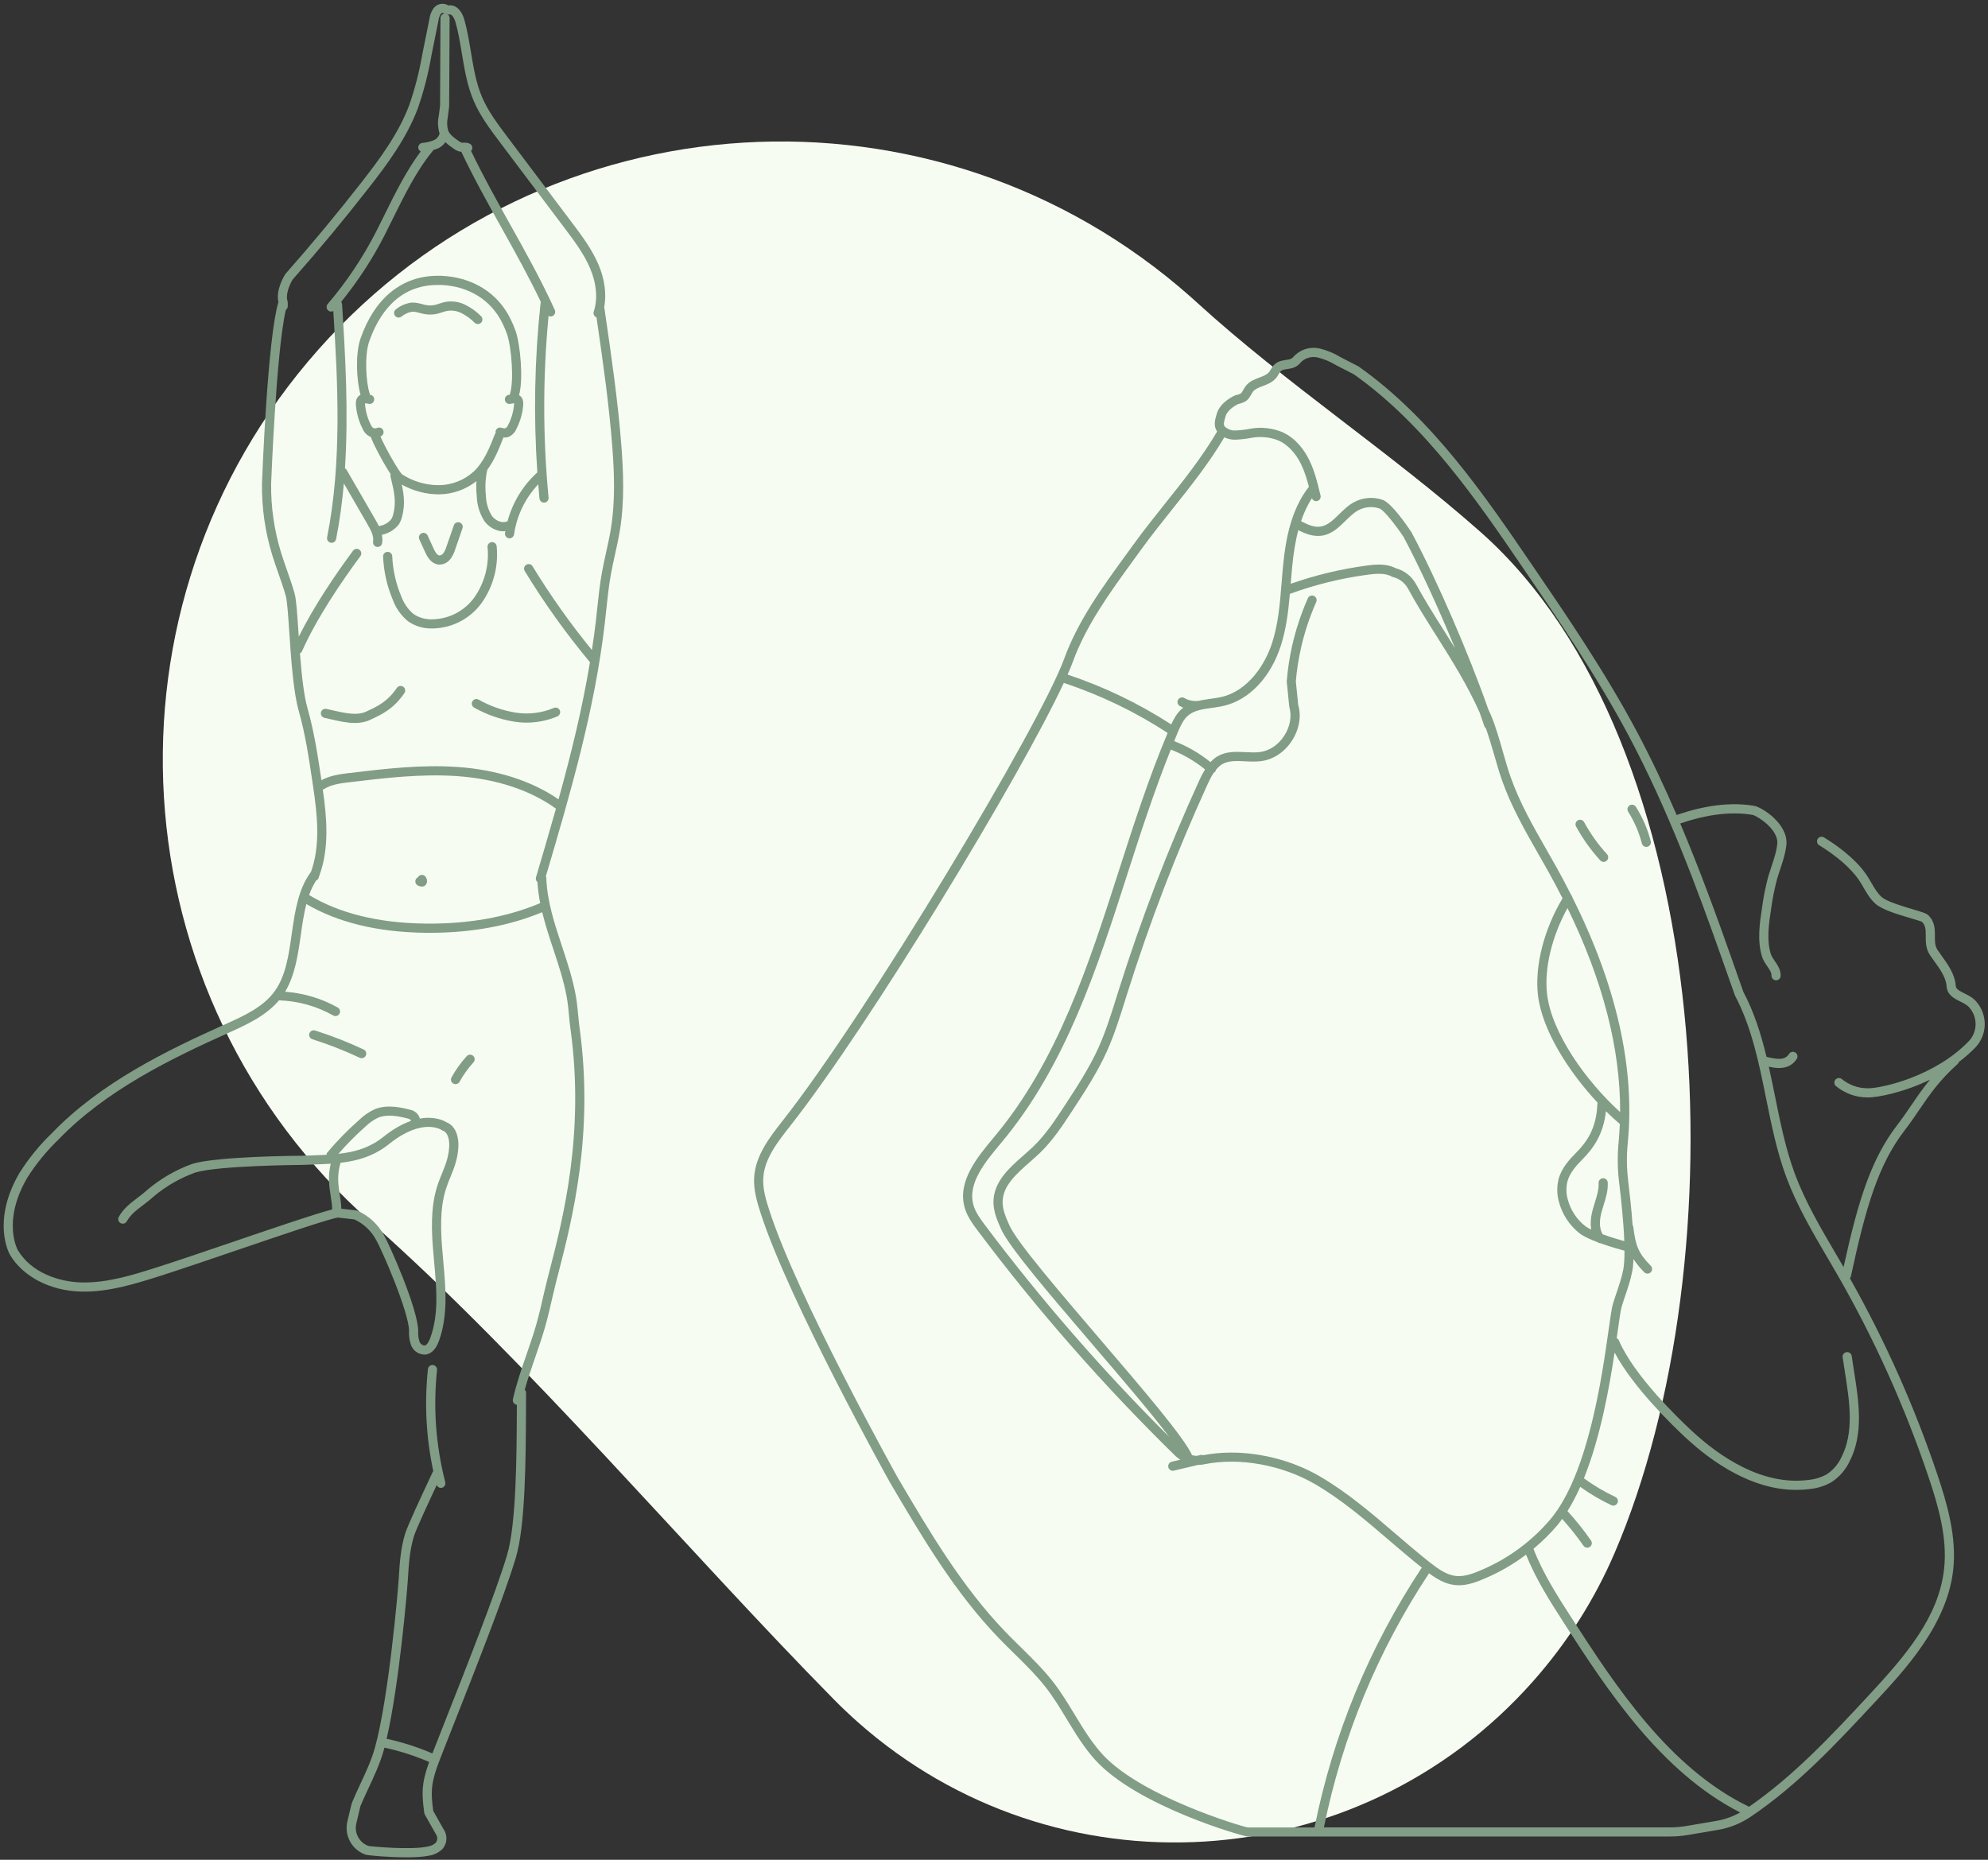 <svg xmlns="http://www.w3.org/2000/svg" viewBox="0 0 217 203"><rect x="0" y="0" width="217" height="203" fill="#333333" stroke="none"/><path d="m167.34 183.52c3.79-4.279 6.751-9.006 8.893-13.985 13.749-31.955 11.428-88.389-14.613-111.455-9.762-8.647-21.264-16.209-30.899-24.998-.247-.226-.496-.45-.748-.673-27.892-24.707-70.532-22.124-95.239 5.768s-22.124 70.533 5.768 95.239c17.099 15.146 34.498 35.818 50.528 52.09.837.849 1.708 1.676 2.613 2.478 21.584 19.118 54.579 17.12 73.697-4.464z" fill="#f7fcf3"></path><g fill="#819d86"><path d="m66.063 34.232-.105-.72c.26-1.435.046-3.054-.639-4.652-.719-1.68-1.807-3.124-2.859-4.522l-7.125-9.461c-1.006-1.336-2.046-2.719-2.706-4.254-.662-1.55-.935-3.197-1.224-4.941-.191-1.153-.389-2.347-.71-3.499-.301-1.093-.968-1.7-1.728-1.592-.009.001-.017.007-.026.009-.008-.005-.012-.013-.02-.018-.255-.152-.556-.204-.848-.15-.292.056-.553.217-.746.47-.247.352-.405.765-.45 1.154-.258 1.294-.518 2.586-.783 3.894-.323 1.868-.801 3.724-1.416 5.504-1.173 3.132-3.218 5.886-5.212 8.438-2.636 3.382-5.419 6.732-8.316 10.017-.116.179-1.07 1.715-.76 3.067-1.185 3.88-1.768 19.101-1.793 19.766-.037 2.671.342 5.32 1.127 7.873.204.661.435 1.321.667 1.982.282.803.573 1.634.803 2.444.152.537.264 2.194.382 3.949.196 2.913.44 6.539 1.036 8.622.704 2.463 1.092 5.064 1.467 7.579l.093.621c.471 3.151.823 6.455-.227 9.351-1.401 1.885-1.759 4.362-2.099 6.763-.329 2.324-.64 4.519-1.815 6.197-1.25 1.788-3.381 2.747-5.442 3.675-6.366 2.853-13.604 6.361-18.93 11.895-1.345 1.297-2.534 2.756-3.544 4.353-3.057 5.254-1.114 8.768-1.025 8.923 1.43 2.392 4.4 3.929 7.752 4.01 2.995.076 5.955-.86 8.559-1.683 2.103-.668 5.267-1.746 8.327-2.789 4.733-1.612 10.087-3.438 11.148-3.606l1.8.198c.993.456 1.826 1.232 2.358 2.205.677 1.157 3.588 7.893 3.616 9.952-.033.52.035 1.035.205 1.534.111.312.311.58.579.771.27.193.588.298.967.299.458-.039 1.091-.329 1.51-1.489 1.009-2.791.739-5.778.477-8.667-.213-2.352-.434-4.783.054-7.053.178-.833.461-1.527.734-2.198.389-.953.79-1.94.856-3.254.058-1.04-.251-2.282-1.28-2.693-.263-.165-1.29-.702-2.929-.408-.028-.1-.055-.2-.106-.293-.139-.252-.36-.457-.699-.606-1.284-.35-2.769-.677-4.146-.113-.614.289-1.174.677-1.645 1.137-1.247 1.093-2.419 2.29-3.486 3.56-.066.078-.094.171-.105.265-.466.024-.935.042-1.411.057-.433.013-.866.026-1.278.047-.373.002-9.161.06-11.913.872-1.789.637-3.437 1.581-4.913 2.817-.394.358-.781.653-1.156.94-.765.582-1.487 1.133-1.998 2.04-.135.241-.05.546.191.681.241.137.545.05.681-.19.409-.728 1.022-1.194 1.731-1.735.392-.298.797-.606 1.207-.981 1.37-1.147 2.915-2.032 4.565-2.621 2.591-.763 11.52-.821 11.63-.823.427-.021.855-.033 1.282-.047.612-.019 1.229-.042 1.846-.082-.337 1.418-.158 2.555.003 3.573.078.497.151.967.154 1.42-1.714.43-6.168 1.948-10.853 3.545-3.055 1.041-6.214 2.117-8.307 2.782-2.529.8-5.404 1.718-8.232 1.636-2.36-.057-5.417-1.013-6.912-3.513-.072-.129-1.725-3.19 1.015-7.901.958-1.513 2.096-2.91 3.397-4.165 5.214-5.417 12.351-8.873 18.632-11.688 1.903-.857 4.03-1.826 5.458-3.521 2.071.062 4.117.632 5.918 1.652.078.045.163.065.246.065.174 0 .344-.091.435-.254.136-.24.052-.545-.189-.681-1.756-.995-3.728-1.57-5.74-1.726 1.077-1.803 1.402-4.023 1.708-6.18.167-1.181.332-2.328.606-3.391 3.412 2.005 7.747 3.067 12.912 3.139.186.002.371.003.555.003 4.565 0 8.686-.761 12.277-2.25.334 1.369.774 2.709 1.21 4.024.564 1.699 1.146 3.455 1.465 5.214.123.673.19 1.374.254 2.053.048.503.096 1.005.166 1.505 1.56 11.358-.828 20.645-2.255 26.192-.248.967-.47 1.827-.645 2.6-.258 1.133-.524 2.306-.846 3.433-.315 1.101-.698 2.208-1.068 3.279-.543 1.572-1.105 3.197-1.477 4.86-.06.27.109.537.378.598.018.004.035.004.053.006l-.003.562c-.021 4.97-.053 12.481-1.074 15.869-1.198 4.024-4.54 12.487-6.752 18.088-.578 1.463-1.056 2.674-1.391 3.541-1.611-.691-3.289-1.233-4.997-1.6 1.359-5.864 2.228-15.962 2.319-17.405.096-1.574.196-3.202.665-4.713.223-.726 1.664-3.83 2.486-5.584.078.187.247.318.446.318.041 0 .083-.005.125-.016.267-.068.428-.341.36-.608-1.028-4.007-1.33-8.125-.897-12.238.029-.275-.17-.521-.445-.55-.269-.033-.521.169-.549.444-.394 3.739-.196 7.48.584 11.143-.019.026-.043.046-.057.076l-.103.22c-1.221 2.598-2.655 5.684-2.905 6.5-.504 1.624-.607 3.313-.707 4.946-.091 1.46-1.103 13.046-2.594 18.43-.379 1.369-1.001 2.7-1.602 3.987-.314.672-.628 1.344-.937 2.102l-.454 1.898c-.196.75-.104 1.54.257 2.226s.962 1.206 1.723 1.476c.298.084 2.488.287 4.45.287.945 0 1.837-.048 2.439-.178.535-.073 1.03-.304 1.468-.704.273-.304.435-.696.454-1.106.019-.41-.106-.816-.316-1.088l-1.121-1.991c-.267-1.98-.241-2.862.399-4.731.203-.592.921-2.411 1.831-4.715 2.218-5.616 5.57-14.104 6.779-18.168 1.062-3.524 1.094-10.823 1.116-16.152l.01-1.857c.001-.138-.054-.263-.143-.354.329-1.181.732-2.351 1.127-3.492.374-1.083.761-2.204 1.085-3.331.329-1.153.599-2.339.865-3.512.168-.738.387-1.59.633-2.546 1.445-5.619 3.865-15.024 2.277-26.578-.067-.486-.114-.975-.16-1.463-.066-.699-.135-1.423-.266-2.137-.332-1.827-.926-3.618-1.5-5.35-.797-2.405-1.622-4.892-1.708-7.426-.002-.073-.022-.142-.052-.206 2.633-8.901 5.329-18.098 6.433-27.599.052-.456.1-.911.148-1.367.141-1.327.286-2.7.525-4.028.13-.715.288-1.425.445-2.135.195-.882.397-1.794.544-2.709.505-3.12.362-6.344.156-9.087-.371-4.859-1.083-9.753-1.772-14.486zm-26.159 88.725c.411-.399.879-.725 1.369-.956 1.063-.435 2.354-.144 3.404.135.069.032.127.086.164.152.011.021.006.045.013.067-.878.304-1.883.835-3.009 1.739-1.521 1.22-3.17 1.662-4.904 1.851.919-1.049 1.9-2.055 2.963-2.988zm2.567 1.917c3.629-2.914 5.679-1.569 5.76-1.515.038.027.08.05.123.065.56.201.716 1.052.679 1.722-.058 1.147-.41 2.014-.783 2.93-.29.711-.589 1.446-.786 2.365-.52 2.419-.293 4.927-.073 7.354.264 2.907.513 5.654-.421 8.236-.087.241-.326.805-.608.831-.124-.001-.243-.04-.346-.114-.1-.071-.178-.175-.217-.286-.126-.368-.176-.753-.15-1.181-.031-2.437-3.137-9.432-3.745-10.471-.642-1.174-1.669-2.118-2.893-2.657-.046-.021-.096-.034-.147-.04l-1.611-.178c-.009-.501-.08-.986-.161-1.497-.166-1.048-.329-2.133.075-3.514 1.827-.212 3.633-.71 5.304-2.051zm5.105 75.324c.106.143.161.319.153.497-.008.18-.079.352-.162.447-.252.228-.562.373-.934.425-1.738.375-6.08-.004-6.413-.077-.492-.176-.897-.527-1.142-.99-.245-.464-.307-.999-.171-1.517l.432-1.832c.279-.669.587-1.328.895-1.987.619-1.324 1.259-2.693 1.66-4.143.023-.085.046-.175.07-.262.004.001.008.004.012.005 1.665.356 3.3.885 4.87 1.561-.041.111-.075.205-.101.282-.711 2.076-.732 3.092-.431 5.285.009.061.029.122.06.177zm2.778-183.633c1.351 2.857 2.911 5.653 4.424 8.358 1.46 2.61 2.951 5.3 4.263 8.044-.013.037-.03.071-.034.112-.66 6.129-.777 12.334-.354 18.488-1.583 1.427-2.706 3.286-3.254 5.333-.019.006-.04.004-.059.013-.568.246-1.292-.122-1.639-.591-.413-.659-.642-1.419-.664-2.241-.104-.937-.051-1.875.151-2.794.803-1.087 1.303-2.357 1.754-3.51.004-.01.002-.021.005-.031.035.002.069.01.104.01.127 0 .255-.014.381-.042.034-.008.067-.019.1-.034.394-.18.697-.501.833-.858.423-.822.675-1.707.747-2.636.041-.619-.197-.902-.454-1.05.492-1.757.131-5.541-.373-6.998-.159-.452-.347-.896-.557-1.318-1.392-2.851-4.138-4.57-7.555-4.717h-.402c-3.899 0-6.891 2.439-8.426 6.87-.557 1.613-.447 4.525.01 6.125-.004.001-.007.001-.01.003-.21.098-.554.37-.497 1.089.069.924.319 1.81.722 2.585.157.404.461.726.855.905.017.008.036.012.053.018.223.678 1.344 2.824 2.161 4.054-.024.081-.035.166-.014.254l.053.222c.335 1.402.6 2.51.255 3.874-.05.221-.137.43-.223.572-.343.418-.825.678-1.357.747-.124-.259-.26-.499-.383-.713l-3.135-5.42c-.044-.077-.11-.131-.181-.174.402-6.152.036-12.293-.314-17.908-.006-.099-.046-.183-.099-.257 1.812-2.243 3.406-4.665 4.719-7.234.286-.562.573-1.145.866-1.738 1.315-2.664 2.675-5.418 4.42-7.511.025-.03.037-.065.053-.099.133-.04.267-.072.397-.123.283-.113.543-.29.752-.513.064-.068.113-.147.167-.223.276.274.59.503.896.71.187.144.398.251.66.325.064.014.124.017.184.021zm-8.829 31.074c.009-.004.019-.005.029-.008.257-.102.382-.392.281-.649-.102-.257-.393-.381-.649-.281-.124.05-.257.067-.392.045-.133-.074-.238-.196-.314-.383-.362-.703-.576-1.459-.635-2.25-.003-.037-.004-.066-.003-.091.133.007.265.025.394.056.27.064.538-.105.6-.374.062-.269-.105-.538-.374-.6-.031-.007-.059-.005-.09-.012-.004-.034-.001-.067-.012-.1-.445-1.363-.564-4.257-.069-5.692.979-2.827 3.072-6.196 7.481-6.196l.38-.001c3.018.13 5.452 1.645 6.68 4.16.193.388.365.794.509 1.205.509 1.472.77 5.148.329 6.498-.013.039-.011.078-.014.117-.053.01-.108.008-.161.021-.269.062-.436.331-.374.6.063.27.334.44.6.374.127-.029.256-.048.396-.064.001.026.001.059-.002.099-.061.79-.276 1.547-.66 2.297-.056.144-.159.262-.292.335-.132.021-.266.004-.392-.045-.255-.101-.547.023-.649.281-.037.094-.035.19-.016.282-.039.043-.073.092-.096.149-.544 1.392-1.161 2.97-2.288 4.043-1.045.956-2.398 1.49-3.808 1.503-.004 0-.008 0-.012 0-1.432 0-2.823-.412-4.01-1.181-.365-.31-1.905-3.027-2.369-4.139zm4.842 53.174c-5.094-.071-9.337-1.123-12.627-3.118.2-.563.451-1.09.764-1.578.11-.052.207-.129.257-.25.044-.108.071-.221.111-.33.01-.026.02-.05.026-.076 1.052-2.938.784-6.17.337-9.277.05-.013.099-.028.145-.057.775-.504 1.794-.627 2.697-.736 3.885-.468 7.903-.95 11.832-.674 4.27.301 7.987 1.531 10.775 3.551-.71 2.521-1.446 5.021-2.178 7.496-.058.197.011.4.158.524.048.773.153 1.536.302 2.29-3.646 1.542-7.878 2.296-12.6 2.236zm20.325-43.167c-.143.887-.341 1.785-.533 2.653-.16.722-.319 1.444-.452 2.173-.246 1.365-.393 2.756-.535 4.101-.048.453-.096.906-.147 1.358-.117 1.011-.263 2.017-.415 3.022-2.357-2.893-4.539-5.959-6.478-9.144-.143-.234-.449-.309-.688-.167-.236.144-.31.451-.167.688 2.118 3.479 4.514 6.827 7.12 9.955-.84 5.07-2.068 10.06-3.43 14.967-2.903-2.003-6.68-3.227-10.987-3.531-4.025-.286-8.091.205-12.026.679-.879.106-1.948.254-2.868.762l-.018-.118c-.38-2.546-.773-5.18-1.495-7.706-.416-1.455-.655-3.764-.83-6.022.095-.051.177-.123.223-.229 1.616-3.649 4.358-7.66 6.373-10.383.165-.222.118-.535-.104-.699-.221-.165-.534-.118-.699.104-1.831 2.474-4.249 6-5.923 9.39-.013-.192-.027-.388-.039-.575-.132-1.965-.237-3.518-.418-4.156-.238-.838-.535-1.684-.821-2.502-.228-.648-.455-1.297-.655-1.945-.754-2.454-1.119-4.998-1.083-7.554.006-.152.552-14.438 1.603-18.946.125-.091.211-.231.211-.397v-.403c0-.017-.006-.032-.008-.049-.001-.019-.006-.037-.009-.056-.004-.018-.003-.036-.009-.053-.266-.799.346-2.01.559-2.351 2.867-3.241 5.663-6.607 8.312-10.005 2.042-2.613 4.138-5.438 5.365-8.715.636-1.843 1.128-3.751 1.458-5.657.263-1.294.523-2.589.787-3.922.032-.265.129-.52.27-.721.031-.041.076-.069.127-.079.047-.011.102-.001.146.026.04.024.084.033.127.045-.254.023-.456.229-.457.489l-.043 9.573-.137 1.066c-.141.641-.116 1.309.088 1.981-.007.016-.02.028-.025.045-.05.152-.134.294-.243.411-.109.116-.245.208-.39.267-.389.153-.797.248-1.214.281-.275.023-.48.264-.458.54.015.176.123.318.268.395-1.555 2.066-2.796 4.57-3.997 7.004-.291.59-.577 1.169-.861 1.727-1.449 2.836-3.232 5.502-5.299 7.922-.179.21-.154.525.056.705.094.08.209.12.325.12.082 0 .16-.025.233-.065.482 7.75.965 16.45-.677 24.707-.054.271.122.534.393.588.033.007.066.01.098.01.234 0 .442-.165.49-.402.4-2.01.666-4.044.848-6.082l2.57 4.444c.398.691.719 1.312.621 1.911-.044.273.14.529.413.574.027.004.054.006.081.006.241 0 .453-.174.493-.419.051-.314.03-.618-.029-.91.704-.139 1.342-.505 1.836-1.11.183-.29.315-.605.387-.926.318-1.26.191-2.322-.05-3.441 1.241.686 2.622 1.065 4.051 1.065h.014c1.487-.014 2.915-.522 4.084-1.438-.035.548-.025 1.094.035 1.627.024.958.305 1.893.834 2.735.459.623 1.244 1.111 2.065 1.111.075 0 .151-.014.226-.022-.012.072-.03.142-.041.215-.039.273.151.527.424.566.024.003.048.005.071.005.245 0 .459-.18.495-.429.294-2.058 1.223-3.97 2.641-5.468.042.516.079 1.033.129 1.548.025.259.242.452.497.452.016 0 .032-.001.048-.002.275-.026.476-.271.45-.545-.633-6.583-.627-13.25-.001-19.838.071.037.146.066.227.066.068 0 .139-.014.205-.044.252-.113.364-.41.25-.661-1.458-3.229-3.213-6.367-4.91-9.4-1.448-2.589-2.936-5.262-4.238-7.979.027-.03.063-.049.083-.086.131-.243.041-.546-.202-.678-.256-.138-.519-.129-.709-.123-.079.003-.161.008-.171.004-.107-.031-.206-.081-.319-.167-.507-.343-.979-.692-1.165-1.133-.143-.468-.162-.968-.049-1.491l.148-1.171.048-9.635c.001-.235-.163-.423-.381-.478.021-.001.042.001.062-.003.099.068.222.103.351.083.231-.019.496.416.622.871.307 1.102.5 2.268.687 3.395.286 1.726.582 3.509 1.291 5.171.708 1.647 1.785 3.078 2.827 4.462l7.125 9.461c1.017 1.35 2.067 2.745 2.739 4.314.722 1.685.867 3.377.409 4.763-.085.256.052.53.303.623.674 4.635 1.365 9.418 1.727 14.153.202 2.684.342 5.834-.147 8.852z"></path><path d="m51.649 115.253c-.204-.186-.52-.173-.706.032-.639.7-1.196 1.478-1.657 2.313-.133.241-.045.546.197.679.076.043.159.062.241.062.176 0 .347-.094.439-.259.422-.766.934-1.48 1.519-2.122.187-.204.172-.52-.032-.706z"></path><path d="m34.397 112.483c-.264-.082-.544.062-.627.325-.084.264.062.545.326.628 1.767.56 3.507 1.241 5.172 2.024.069.032.141.048.212.048.188 0 .368-.106.453-.287.117-.25.01-.548-.24-.665-1.706-.803-3.487-1.5-5.296-2.073z"></path><path d="m45.73 95.613c-.052.043-.093.094-.122.15-.082.042-.152.106-.203.19-.141.238-.062.544.175.685.148.087.315.133.486.133.014 0 .028-.001.043-.001.191-.008.36-.125.436-.3.056-.127.075-.268.057-.406-.019-.142-.077-.275-.168-.386-.176-.212-.491-.243-.704-.065z"></path><path d="m46.403 60.258c.173.379.577 1.268 1.478 1.369.02.001.041.002.06.002.232 0 .463-.053.673-.155.227-.111.425-.278.575-.486.232-.327.406-.69.507-1.05l.788-2.274c.09-.261-.048-.545-.309-.636-.261-.089-.546.048-.636.309l-.796 2.301c-.079.277-.203.537-.367.768-.052.072-.121.13-.199.168-.079.039-.169.052-.219.057-.27-.031-.497-.464-.644-.787l-.634-1.39c-.115-.252-.411-.362-.663-.248-.251.115-.362.411-.248.663z"></path><path d="m52.588 65.796c1.264-1.794 1.841-3.986 1.625-6.172-.027-.274-.257-.47-.547-.448-.274.027-.476.272-.448.547.192 1.947-.322 3.899-1.444 5.492-.554.766-1.295 1.389-2.142 1.803-.848.414-1.797.608-2.732.579-.649-.028-1.273-.24-1.77-.585-.601-.506-1.059-1.166-1.335-1.934-.585-1.39-.915-2.858-.981-4.365-.012-.276-.236-.488-.521-.477-.276.012-.49.246-.477.521.071 1.625.427 3.209 1.049 4.683.325.908.886 1.716 1.657 2.363.689.483 1.497.757 2.339.793.083.003.165.005.248.005 1.023 0 2.043-.235 2.963-.684.994-.485 1.863-1.216 2.517-2.12z"></path><path d="m43.318 75.089c-1.043 1.522-2.128 2.021-3.384 2.598-.984.452-2.367.133-3.59-.148-.247-.057-.487-.112-.719-.16-.274-.06-.536.117-.591.387-.057.271.117.535.387.591.225.047.459.101.698.156.837.193 1.743.402 2.615.402.562 0 1.11-.086 1.617-.319 1.333-.613 2.593-1.191 3.792-2.941.156-.228.098-.539-.13-.695-.228-.156-.539-.097-.695.13z"></path><path d="m52.243 76.367c-.241-.137-.546-.05-.681.19-.136.241-.05.546.19.681 1.367.77 2.846 1.288 4.398 1.538.44.068.882.102 1.323.102 1.153 0 2.298-.23 3.368-.683.254-.107.373-.401.266-.655-.107-.254-.402-.373-.655-.266-1.309.554-2.746.731-4.146.514-1.432-.231-2.799-.709-4.063-1.421z"></path><path d="m45.813 34.16c.184.049.369.097.559.13.464.078.933.06 1.396-.048.168-.042.33-.096.493-.15.176-.059.351-.119.528-.153.54-.093 1.088-.011 1.579.238.532.271 1.016.622 1.438 1.046.098.098.226.147.354.147.127 0 .255-.048.353-.145.195-.195.196-.512.002-.708-.497-.498-1.066-.913-1.694-1.232-.685-.346-1.445-.46-2.209-.33-.231.044-.45.116-.667.189-.138.046-.275.092-.411.127-.328.078-.662.091-.992.034-.158-.027-.314-.069-.47-.111-.351-.093-.746-.198-1.213-.16-.607.098-1.181.354-1.661.741-.214.173-.248.488-.074.703.173.215.488.249.703.074.343-.277.755-.461 1.151-.526.249-.025.537.054.837.134z"></path><path d="m172.913 89.739c-.132-.243-.435-.332-.678-.2-.242.132-.332.436-.199.678.728 1.334 1.615 2.578 2.64 3.698.099.108.233.163.369.163.121 0 .241-.043.338-.131.203-.186.218-.502.031-.706-.971-1.06-1.812-2.238-2.501-3.502z"></path><path d="m178.567 88.069c-.149-.234-.459-.303-.69-.156-.233.148-.303.457-.155.69.678 1.072 1.182 2.237 1.496 3.462.059.226.262.376.484.376.041 0 .083-.005.124-.016.268-.069.429-.341.36-.609-.341-1.327-.886-2.587-1.619-3.748z"></path><path d="m216.644 111.853c.017-.894-.29-1.765-.86-2.447l-.071-.087c-.363-.43-.858-.675-1.294-.892-.65-.322-.918-.489-.943-.843-.083-1.252-.893-2.369-1.543-3.268-.153-.211-.3-.413-.428-.606-.309-.463-.306-.963-.302-1.542.004-.738.009-1.575-.736-2.28-.197-.188-.573-.31-1.687-.64-1.122-.333-2.817-.835-3.382-1.331-.465-.407-.787-.964-1.129-1.553-.178-.308-.356-.615-.557-.907-1.275-1.855-3.439-3.333-4.616-4.049-.234-.143-.544-.069-.686.168-.144.236-.069.543.167.687 1.886 1.147 3.457 2.519 4.311 3.76.185.271.351.557.516.842.367.634.747 1.289 1.335 1.804.73.64 2.408 1.137 3.757 1.537.526.156 1.182.351 1.283.407.409.387.428.84.424 1.548-.004.649-.008 1.385.47 2.103.135.202.289.415.45.638.606.835 1.291 1.781 1.355 2.75.069.961.86 1.353 1.496 1.669.384.19.746.371.972.636l.068.084c.419.502.644 1.139.631 1.792-.012.654-.259 1.281-.686 1.756-3.762 3.959-9.64 5.201-11.016 5.201-.033 0-.064-.001-.097-.001-1.019 0-2.012-.355-2.802-1.005-.212-.174-.527-.144-.704.069-.175.214-.144.528.069.704.969.795 2.188 1.231 3.42 1.231.037 0 .074.001.117.001.958-.001 3.76-.502 6.714-1.935-.75.915-1.358 1.801-1.979 2.712-.489.719-.995 1.462-1.59 2.236-2.853 3.717-4.253 8.197-5.857 15.507-.289-.498-.579-.995-.87-1.492-1.616-2.754-3.287-5.602-4.423-8.62-1.019-2.731-1.614-5.679-2.189-8.528-.217-1.072-.438-2.154-.68-3.233.353.075.726.141 1.111.141.724 0 1.444-.222 1.941-1 .149-.233.081-.542-.151-.69s-.543-.082-.69.151c-.467.731-1.313.596-2.458.321l-.002-0c-.596-2.461-1.353-4.881-2.53-7.096l-1.37-3.899c-1.598-4.524-3.398-9.476-5.516-14.478 2.944-1.012 5.603-1.329 7.901-.938.402.071 2.878 1.544 2.686 3.206-.094.818-.355 1.603-.633 2.433-.12.36-.239.72-.35 1.095-.302 1.135-.533 2.298-.685 3.446-.248 1.64-.529 3.498-.003 5.261.128.421.368.772.581 1.083.251.366.468.683.464 1.028-.003.276.219.502.495.505h.005c.273 0 .497-.221.5-.495.007-.66-.336-1.161-.639-1.603-.189-.275-.366-.535-.448-.808-.462-1.546-.199-3.287.035-4.832.147-1.115.37-2.235.657-3.317.103-.352.22-.7.336-1.048.281-.842.571-1.714.678-2.635.267-2.314-2.67-4.164-3.512-4.307-2.478-.419-5.317-.087-8.438.993-.008.003-.013.009-.02.012-1.317-3.056-2.755-6.122-4.349-9.114-3.495-6.561-7.782-12.838-11.565-18.377-5.059-7.413-10.791-15.814-18.821-21.481l-1.947-1.002c-.709-.436-1.48-.755-2.297-.952-.453-.102-.933-.095-1.382.018-.452.114-.876.335-1.275.688-.121.138-.251.267-.354.359-.154.112-.403.149-.667.189-.381.057-.812.122-1.175.424-.233.194-.373.432-.495.643-.055.093-.107.185-.161.256-.229.279-.629.43-1.052.589-.505.19-1.077.406-1.473.896-.111.138-.202.294-.292.45-.103.183-.194.34-.269.394-.16.089-.333.148-.514.177-.041.007-.081.018-.119.034-.065.028-1.61.7-1.992 1.992l-.031.109c-.163.549-.362 1.226.067 1.843-1.633 2.79-3.692 5.373-5.686 7.872-1.159 1.454-2.358 2.957-3.467 4.492l-.817 1.125c-2.562 3.517-5.21 7.153-6.719 11.299-2.658 7.302-21.457 38.655-30.741 50.448-1.386 1.766-2.956 3.768-3.106 6.158-.085 1.368.309 2.707.718 3.958 3.103 9.615 13.963 29.109 14.078 29.314 3.477 5.915 7.072 12.032 11.944 17.078.54.56 1.096 1.105 1.65 1.65 1.18 1.159 2.399 2.357 3.428 3.669.85 1.086 1.588 2.304 2.302 3.481.935 1.544 1.903 3.142 3.155 4.509 4.619 5.044 16.152 8.307 16.564 8.307h46.124c.658-.001 1.316-.057 1.958-.164l3.292-.56c1.283-.219 2.482-.7 3.564-1.431 5.16-3.479 9.425-8.065 13.549-12.5 3.32-3.566 7.867-8.451 8.55-14.398.416-3.656-.669-7.306-1.718-10.44-2.492-7.418-5.708-14.62-9.552-21.436.049-.06.09-.127.107-.208 1.651-7.651 3.009-12.213 5.851-15.915.612-.798 1.126-1.553 1.623-2.282 1.119-1.644 2.176-3.195 4.183-4.992.067-.06.106-.135.132-.214.653-.495 1.284-1.041 1.869-1.656.599-.663.938-1.522.953-2.417zm-92.952-50.67.82-1.128c1.095-1.516 2.286-3.01 3.438-4.454 1.986-2.49 4.039-5.064 5.694-7.869.06.029.121.057.184.082.338.134.694.194 1.053.179.601-.026 1.204-.099 1.78-.214.987-.17 1.999-.06 2.912.31.975.442 1.841 1.353 2.438 2.567.38.775.638 1.623.861 2.476-1.966 2.51-2.533 5.797-2.796 8.401-.069.685-.125 1.372-.18 2.058-.186 2.316-.362 4.504-1.05 6.617-.772 2.375-2.608 5.159-5.446 5.851-.41.099-.838.157-1.265.217-.45.062-.905.128-1.347.235-.014 0-.026-.006-.04-.004-.516.05-1.022-.061-1.473-.316-.241-.136-.546-.053-.682.189-.137.24-.053.545.188.682.124.07.252.131.382.185-.047.036-.096.068-.142.107-.558.483-.912 1.141-1.175 1.72-3.528-2.285-7.327-4.115-11.312-5.441.229-.522.427-.999.572-1.396 1.461-4.013 4.068-7.591 6.587-11.052zm53.152 60.2c-3.694-3.337-7.474-8.621-7.973-12.862-.328-2.803.527-6.326 2.23-9.401 3.852 7.891 5.776 15.351 5.744 22.263zm-1.888 13.351c-.487-.727-.307-1.813-.144-2.422.068-.252.146-.503.226-.754.246-.787.501-1.602.454-2.477-.014-.275-.254-.493-.525-.473-.275.015-.487.25-.473.525.036.695-.181 1.391-.411 2.126-.082.264-.165.527-.235.792-.17.629-.289 1.413-.156 2.159-.253-.123-.481-.245-.638-.363-.946-.735-1.632-1.782-1.933-2.954-.173-.635-.183-1.306-.03-1.932.254-.957.994-1.764 1.669-2.445 1.115-1.133 2.255-2.645 2.535-5.221.505.497 1.013.961 1.516 1.388-.027.67-.067 1.337-.132 1.996-.142 1.455-.123 2.926.055 4.373.21 1.715.485 4.274.566 6.423-.623-.172-1.513-.442-2.343-.742zm-7.079-26.097c.446 3.786 3.318 8.316 6.51 11.725-.009.034-.024.065-.025.101-.094 2.732-1.168 4.188-2.314 5.353-.765.771-1.606 1.696-1.926 2.901-.195.799-.184 1.644.032 2.434.353 1.379 1.166 2.617 2.291 3.492.433.327 1.158.653 1.925.942.089.068.19.114.298.114.002 0 .004-.001.006-.001 1.106.398 2.225.708 2.646.821.003.839-.036 1.569-.139 2.089-.164.832-.433 1.629-.717 2.473-.141.416-.281.833-.408 1.252-.129.423-.262 1.364-.463 2.79-.72 5.104-2.218 15.725-6.321 20.668-2.019 2.392-4.603 4.307-7.475 5.54-.934.407-1.928.793-2.881.692-1.03-.113-1.968-.794-2.841-1.481-1.272-1.005-2.531-2.085-3.748-3.129-2.596-2.228-5.28-4.53-8.297-6.284-2.872-1.668-6.354-2.576-9.64-2.576-1.048 0-2.077.096-3.059.286-.09-.034-.187-.051-.288-.025l-.412.097c-.172-.005-.343-.03-.51-.073-.886-1.958-5.33-7.151-10.037-12.648-4.474-5.227-9.1-10.631-9.902-12.44-.372-.838-.757-1.704-.743-2.587.029-1.736 1.517-3.042 2.954-4.305.371-.326.739-.649 1.082-.978 1.428-1.366 2.522-3.037 3.579-4.653 1.34-2.048 2.726-4.165 3.767-6.468.822-1.834 1.425-3.762 2.007-5.625l.178-.57c2.446-7.787 5.4-15.492 8.782-22.903.212-.466.429-.915.685-1.304.056-.028.11-.064.154-.114.055-.063.085-.137.103-.213.204-.25.426-.474.695-.625.7-.396 1.563-.353 2.481-.308.583.029 1.187.059 1.783-.023 1.319-.18 2.533-.99 3.332-2.223.805-1.244 1.049-2.701.685-3.904l-.259-2.578c.21-2.469.759-4.894 1.632-7.208.184-.493.383-.979.594-1.456.112-.253-.002-.548-.255-.66-.251-.111-.549.002-.659.255-.219.495-.426 1-.616 1.509-.904 2.4-1.474 4.915-1.691 7.566l.277 2.761c.299 1.016.099 2.172-.548 3.171-.64.988-1.597 1.635-2.628 1.776-.503.07-1.035.043-1.599.015-1.019-.05-2.069-.103-3.022.435-.311.175-.566.403-.8.653-1.199-.965-2.526-1.736-3.962-2.29.137-.33.261-.669.401-.997.314-.728.612-1.365 1.101-1.788.667-.575 1.605-.705 2.599-.843.448-.062.912-.127 1.362-.236 2.75-.67 5.054-3.105 6.162-6.513.603-1.853.834-3.791 1-5.698 2.769-1.011 5.651-1.718 8.567-2.102.854-.111 1.826-.195 2.56.216.039.022.082.039.126.049.342.083.656.232.935.444.281.213.512.476.681.773.946 1.751 2.028 3.464 3.175 5.278 1.69 2.676 3.414 5.443 4.684 8.332.174.496.343.984.499 1.456.032.095.095.169.168.227.323.924.612 1.865.876 2.793.269.942.546 1.917.877 2.864 1.008 2.876 2.537 5.55 4.016 8.136.363.634.726 1.268 1.081 1.905.536.96 1.036 1.913 1.517 2.861-2.024 3.381-3.054 7.406-2.682 10.587zm-40.077-26.817c1.355.522 2.607 1.251 3.736 2.164-.241.395-.457.817-.658 1.259-3.398 7.448-6.368 15.192-8.826 23.019l-.178.57c-.574 1.836-1.167 3.735-1.964 5.514-1.01 2.229-2.373 4.314-3.692 6.331-1.026 1.568-2.089 3.19-3.434 4.478-.333.319-.69.633-1.051.949-1.526 1.341-3.257 2.859-3.293 5.039-.017 1.103.432 2.116.829 3.01.862 1.942 5.328 7.16 10.057 12.685 3.154 3.684 6.376 7.45 8.287 9.987-7.221-7.192-13.978-14.948-20.092-23.095-.478-.64-1.02-1.364-1.255-2.161-.699-2.366 1.246-4.698 2.962-6.755l.077-.093c7.04-8.401 10.472-19.085 13.789-29.417 1.44-4.481 2.939-9.081 4.706-13.485zm29.886-12.877c-1.137-1.799-2.21-3.498-3.144-5.228-.241-.425-.561-.791-.952-1.087-.371-.281-.787-.482-1.237-.601-.982-.521-2.121-.431-3.117-.302-2.837.374-5.643 1.046-8.347 1.998.001-.018.003-.036.004-.053.055-.679.109-1.359.178-2.037.118-1.162.303-2.467.647-3.763.739.38 1.64.745 2.588.598 1.081-.168 1.833-.905 2.561-1.618.454-.446.885-.867 1.375-1.139.358-.196.745-.314 1.148-.35.404-.035.807.012 1.193.143.444.149 1.721 1.75 2.624 3.106 1.785 3.358 3.813 7.777 5.608 12.133-.375-.604-.752-1.206-1.128-1.8zm-37.354 122.54c-1.185-1.294-2.127-2.849-3.038-4.352-.729-1.203-1.482-2.446-2.369-3.58-1.068-1.362-2.312-2.584-3.514-3.765-.549-.539-1.099-1.079-1.633-1.633-4.788-4.96-8.353-11.024-11.795-16.88-.109-.194-10.921-19.604-13.995-29.126-.396-1.21-.745-2.394-.671-3.587.13-2.081 1.535-3.871 2.933-5.652 8.735-11.096 25.123-38.173 29.869-48.365 3.996 1.32 7.805 3.156 11.334 5.46-2.047 4.866-3.709 10.01-5.31 14.995-3.289 10.241-6.689 20.83-13.604 29.081l-.078.094c-1.784 2.139-4.004 4.799-3.153 7.678.285.97.91 1.806 1.414 2.478 6.543 8.718 13.81 16.999 21.602 24.614.155.151.335.269.514.388l-.937.221c-.27.064-.435.332-.372.601.054.231.259.386.486.386.037 0 .076-.004.114-.014l2.652-.625c.24-.005.48-.022.707-.079 3.819-.757 8.434.076 12.041 2.171 2.938 1.708 5.586 3.981 8.148 6.178 1.141.979 2.322 1.985 3.519 2.942-5.722 8.641-9.665 18.176-11.711 28.357l-7.275.001c-.683-.107-11.64-3.357-15.878-7.985zm67.033 7.271-3.291.56c-.586.099-1.19.149-1.792.15l-37.773.002c2.027-9.953 5.888-19.279 11.478-27.738.841.623 1.756 1.169 2.821 1.286.146.016.292.023.436.023 1.039 0 2.025-.389 2.951-.793 1.554-.667 3.025-1.528 4.379-2.547 1.076 2.685 2.644 5.142 4.177 7.516 4.678 7.229 10.478 16.165 19.194 20.624-.804.449-1.667.761-2.581.916zm24.837-27.455c-.596 5.196-4.106 9.338-8.288 13.829-3.983 4.284-8.104 8.701-13.001 12.086-8.765-4.239-14.617-13.272-19.321-20.543-1.56-2.414-3.167-4.91-4.205-7.612.958-.797 1.848-1.677 2.653-2.629.165-.199.319-.421.476-.636.83.927 1.617 1.904 2.327 2.929.097.141.253.216.411.216.099 0 .197-.028.284-.089.228-.157.284-.469.127-.695-.781-1.128-1.646-2.207-2.568-3.217.508-.808.972-1.695 1.393-2.642 1.073.767 2.212 1.443 3.401 2.0.068.032.141.047.212.047.188 0 .368-.106.453-.288.117-.25.009-.548-.241-.665-1.177-.552-2.311-1.221-3.368-1.988-.019-.014-.041-.017-.061-.028 1.788-4.433 2.765-9.826 3.356-13.741 2.013 3.807 6.388 8.026 7.768 9.305 2.886 2.674 7.215 5.689 12.053 5.689.495 0 .996-.031 1.501-.098.807-.08 1.576-.318 2.314-.726.872-.557 1.567-1.347 2.004-2.268 1.571-3.049 1.02-6.535.488-9.906-.086-.542-.171-1.08-.246-1.613-.038-.273-.287-.46-.565-.425-.273.039-.464.292-.425.565.076.537.162 1.081.248 1.628.508 3.213 1.032 6.535-.397 9.308-.363.767-.932 1.412-1.617 1.851-.591.326-1.231.524-1.919.592-5.072.672-9.736-2.529-12.76-5.332-1.456-1.349-6.335-6.05-7.977-9.89-.049-.115-.138-.196-.241-.247.04-.278.079-.553.114-.806.181-1.279.323-2.29.43-2.64.124-.41.261-.816.398-1.223.282-.837.574-1.702.75-2.598.075-.374.12-.838.142-1.367.292.462.665.922 1.173 1.439.098.1.228.149.356.149.127 0 .253-.048.351-.144.197-.193.199-.51.006-.707-1.375-1.398-1.669-2.242-1.904-4.233-.009-.079-.041-.149-.082-.213-.114-1.603-.296-3.301-.478-4.794-.169-1.375-.186-2.773-.051-4.154.808-8.21-1.23-17.22-6.043-26.823-.016-.095-.061-.181-.128-.254-.503-.994-1.025-1.992-1.587-2.999-.357-.64-.722-1.277-1.086-1.914-1.456-2.547-2.963-5.181-3.94-7.97-.321-.918-.594-1.878-.858-2.807-.368-1.298-.75-2.641-1.276-3.922-.091-.222-.205-.436-.301-.657-2.17-6.172-5.566-14.029-8.388-19.334-.497-.749-2.194-3.217-3.164-3.542-.517-.175-1.055-.241-1.6-.191-.543.048-1.062.206-1.543.47-.611.339-1.11.828-1.593 1.301-.643.63-1.25 1.225-2.016 1.344-.68.105-1.379-.189-2.136-.588.296-.873.677-1.722 1.185-2.504.091.226.327.363.574.303.269-.065.433-.335.368-.604l-.045-.182c-.299-1.235-.608-2.512-1.188-3.692-.494-1.005-1.402-2.348-2.939-3.045-1.103-.448-2.306-.58-3.489-.373-.539.108-1.092.174-1.641.198-.221.009-.435-.028-.64-.109-.204-.082-.387-.204-.517-.334-.161-.193-.083-.509.064-1.005l.032-.111c.195-.661 1.016-1.163 1.376-1.331.273-.051.536-.146.812-.302.305-.206.469-.494.614-.749.062-.11.124-.222.202-.319.224-.278.623-.428 1.046-.587.504-.19 1.074-.404 1.482-.903.089-.115.165-.244.241-.373.089-.152.173-.296.272-.378.148-.124.397-.161.683-.204.354-.053.756-.113 1.142-.397.171-.148.332-.309.435-.432.233-.204.517-.351.816-.427.301-.075.617-.079.912-.014.707.17 1.38.449 2.032.848l1.921.984c7.822 5.527 13.501 13.85 18.512 21.192 3.769 5.517 8.039 11.771 11.508 18.283 4.334 8.132 7.534 16.846 10.193 24.375l1.4 3.967c1.825 3.444 2.622 7.389 3.393 11.203.583 2.889 1.187 5.876 2.233 8.682 1.167 3.1 2.859 5.985 4.496 8.775.355.606.71 1.21 1.06 1.816 4.036 7.019 7.391 14.47 9.97 22.148 1.016 3.031 2.065 6.554 1.672 10.008z"></path></g></svg>